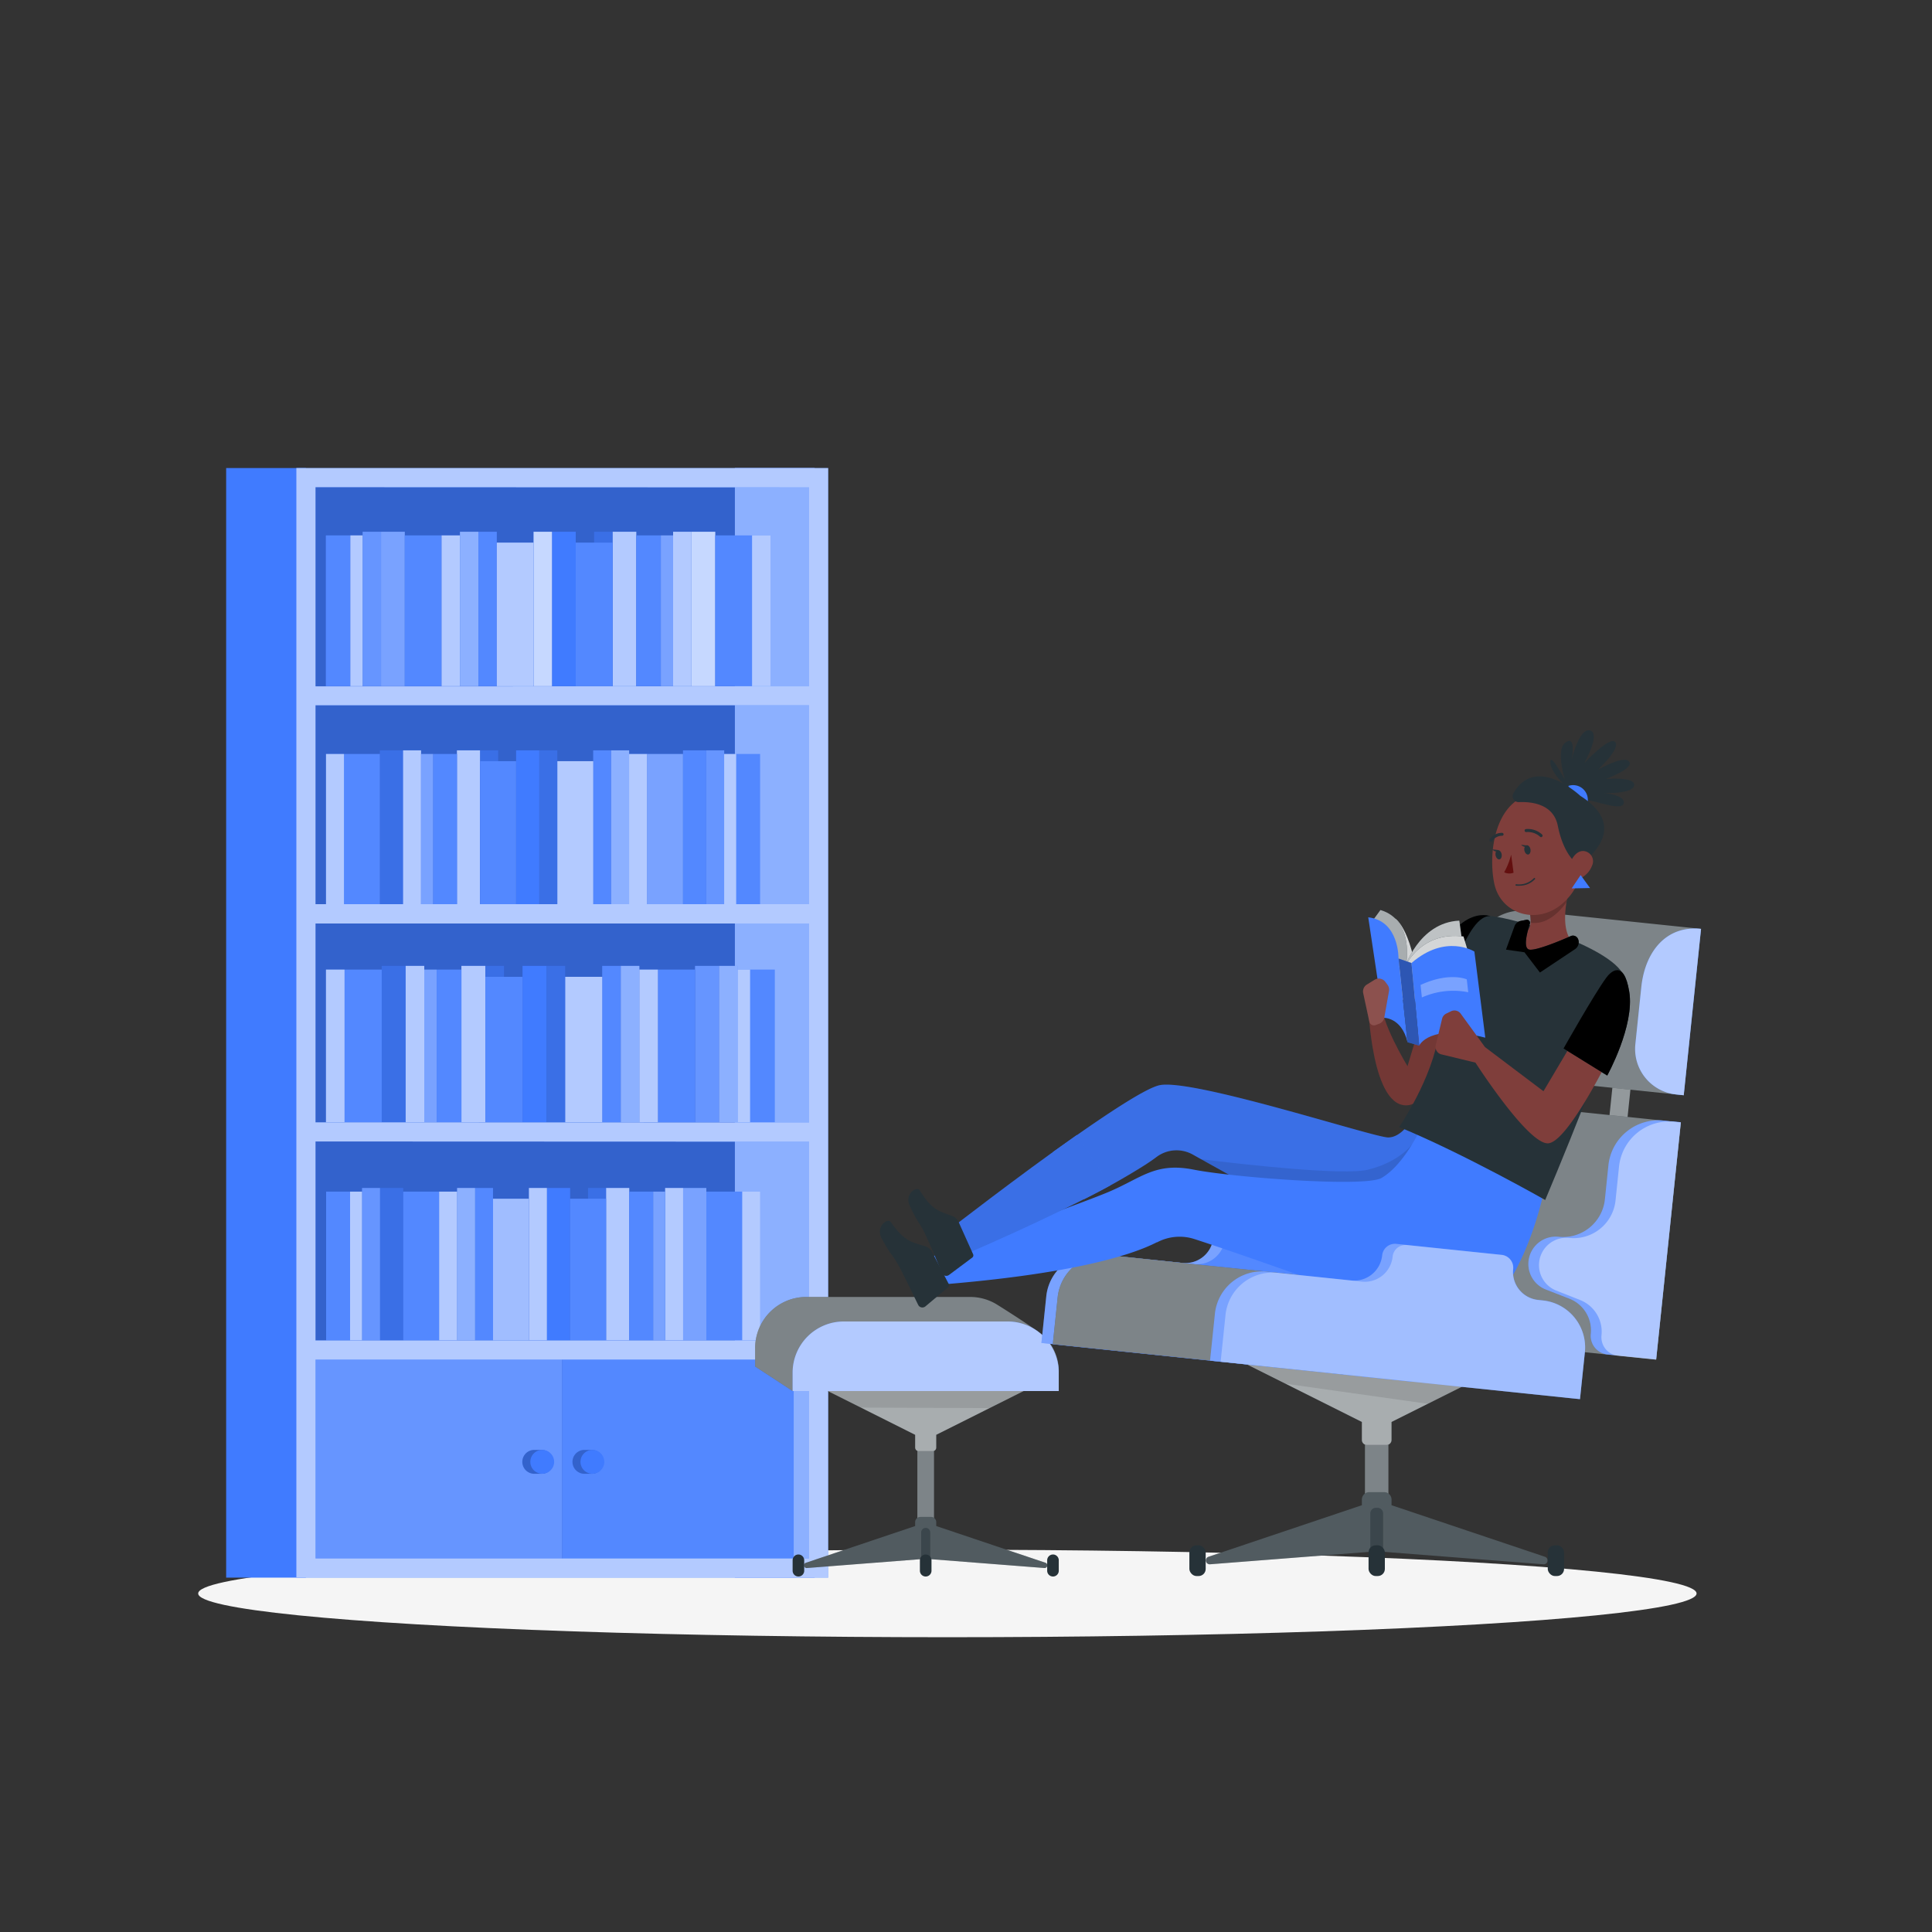 <?xml version="1.0" encoding="UTF-8"?> <svg xmlns="http://www.w3.org/2000/svg" viewBox="0 0 500 500"><rect x="0" y="0" width="500" height="500" fill="#333333" stroke="none"/><g id="freepik--Shadow--inject-13"><ellipse id="freepik--path--inject-13" cx="245.18" cy="412.39" rx="193.89" ry="11.32" style="fill:#f5f5f5"></ellipse></g><g id="freepik--Bookshelf--inject-13"><rect x="79.17" y="123.6" width="112.01" height="282.21" transform="translate(270.35 529.42) rotate(180)" style="fill:#407BFF"></rect><rect x="79.17" y="123.6" width="112.01" height="282.21" transform="translate(270.35 529.42) rotate(180)" style="opacity:0.2"></rect><path d="M58.53,121.13V408.29H79.17V121.13Z" style="fill:#407BFF"></path><path d="M190.19,121.13V408.29h20.64V121.13Z" style="fill:#407BFF"></path><path d="M190.19,121.13V408.29h20.64V121.13Z" style="fill:#fff;opacity:0.4"></path><rect x="123.81" y="137.62" width="4.76" height="39.95" style="fill:#407BFF"></rect><rect x="123.81" y="137.62" width="4.76" height="39.95" style="fill:#fff;opacity:0.1"></rect><rect x="119.04" y="137.62" width="4.76" height="39.95" style="fill:#407BFF"></rect><rect x="119.04" y="137.62" width="4.76" height="39.95" style="fill:#fff;opacity:0.4"></rect><rect x="128.57" y="140.43" width="9.52" height="37.15" style="fill:#407BFF"></rect><rect x="128.57" y="140.43" width="9.52" height="37.15" style="fill:#fff;opacity:0.6"></rect><rect x="142.85" y="137.62" width="6.15" height="39.95" style="fill:#407BFF"></rect><rect x="138.09" y="137.62" width="4.76" height="39.95" style="fill:#407BFF"></rect><rect x="138.09" y="137.62" width="4.76" height="39.95" style="fill:#fff;opacity:0.7"></rect><rect x="178.96" y="137.62" width="6.15" height="39.95" style="fill:#407BFF"></rect><rect x="178.96" y="137.62" width="6.15" height="39.95" style="fill:#fff;opacity:0.7"></rect><rect x="174.2" y="137.62" width="4.76" height="39.95" style="fill:#407BFF"></rect><rect x="174.2" y="137.62" width="4.76" height="39.95" style="fill:#fff;opacity:0.6"></rect><rect x="158.52" y="137.62" width="6.15" height="39.95" style="fill:#407BFF"></rect><rect x="158.52" y="137.62" width="6.15" height="39.95" style="fill:#fff;opacity:0.6"></rect><rect x="153.76" y="137.62" width="4.76" height="39.95" style="fill:#407BFF"></rect><rect x="153.76" y="137.62" width="4.76" height="39.95" style="opacity:0.1"></rect><rect x="185.11" y="138.56" width="9.52" height="39.01" style="fill:#407BFF"></rect><rect x="185.11" y="138.56" width="9.52" height="39.01" style="fill:#fff;opacity:0.1"></rect><rect x="194.64" y="138.56" width="4.76" height="39.01" style="fill:#407BFF"></rect><rect x="194.64" y="138.56" width="4.76" height="39.01" style="fill:#fff;opacity:0.6"></rect><rect x="164.68" y="138.56" width="6.35" height="39.01" style="fill:#407BFF"></rect><rect x="164.68" y="138.56" width="6.35" height="39.01" style="fill:#fff;opacity:0.1"></rect><rect x="171.03" y="138.56" width="3.17" height="39.01" style="fill:#407BFF"></rect><rect x="171.03" y="138.56" width="3.17" height="39.01" style="fill:#fff;opacity:0.3"></rect><rect x="149" y="140.43" width="9.52" height="37.15" style="fill:#407BFF"></rect><rect x="149" y="140.43" width="9.52" height="37.15" style="fill:#fff;opacity:0.1"></rect><rect x="98.61" y="137.62" width="6.15" height="39.95" style="fill:#407BFF"></rect><rect x="98.61" y="137.62" width="6.15" height="39.95" style="fill:#fff;opacity:0.3"></rect><rect x="93.85" y="137.62" width="4.76" height="39.95" style="fill:#407BFF"></rect><rect x="93.85" y="137.62" width="4.76" height="39.95" style="fill:#fff;opacity:0.2"></rect><rect x="104.76" y="138.56" width="9.52" height="39.01" style="fill:#407BFF"></rect><rect x="104.76" y="138.56" width="9.52" height="39.01" style="fill:#fff;opacity:0.1"></rect><rect x="114.28" y="138.56" width="4.76" height="39.01" style="fill:#407BFF"></rect><rect x="114.28" y="138.56" width="4.76" height="39.01" style="fill:#fff;opacity:0.6"></rect><rect x="84.33" y="138.56" width="6.35" height="39.01" style="fill:#407BFF"></rect><rect x="84.33" y="138.56" width="6.35" height="39.01" style="fill:#fff;opacity:0.1"></rect><rect x="90.67" y="138.56" width="3.17" height="39.01" style="fill:#407BFF"></rect><rect x="90.67" y="138.56" width="3.17" height="39.01" style="fill:#fff;opacity:0.6"></rect><rect x="153.52" y="194.19" width="4.65" height="39.84" transform="translate(311.69 428.22) rotate(180)" style="fill:#407BFF"></rect><rect x="153.52" y="194.19" width="4.65" height="39.84" transform="translate(311.69 428.22) rotate(180)" style="fill:#fff;opacity:0.1"></rect><rect x="158.17" y="194.19" width="4.65" height="39.84" transform="translate(320.99 428.22) rotate(180)" style="fill:#407BFF"></rect><rect x="158.17" y="194.19" width="4.65" height="39.84" transform="translate(320.99 428.22) rotate(180)" style="fill:#fff;opacity:0.4"></rect><rect x="144.22" y="196.99" width="9.3" height="37.04" transform="translate(297.75 431.02) rotate(180)" style="fill:#407BFF"></rect><rect x="144.22" y="196.99" width="9.3" height="37.04" transform="translate(297.75 431.02) rotate(180)" style="fill:#fff;opacity:0.6"></rect><rect x="133.57" y="194.19" width="6.01" height="39.84" transform="translate(273.15 428.22) rotate(180)" style="fill:#407BFF"></rect><rect x="139.58" y="194.19" width="4.65" height="39.84" transform="translate(283.8 428.22) rotate(180)" style="fill:#407BFF"></rect><rect x="139.58" y="194.19" width="4.65" height="39.84" transform="translate(283.8 428.22) rotate(180)" style="opacity:0.1"></rect><rect x="98.31" y="194.19" width="6.01" height="39.84" transform="translate(202.63 428.22) rotate(180)" style="fill:#407BFF"></rect><rect x="98.31" y="194.19" width="6.01" height="39.84" transform="translate(202.63 428.22) rotate(180)" style="opacity:0.1"></rect><rect x="104.32" y="194.19" width="4.65" height="39.84" transform="translate(213.29 428.22) rotate(180)" style="fill:#407BFF"></rect><rect x="104.32" y="194.19" width="4.65" height="39.84" transform="translate(213.29 428.22) rotate(180)" style="fill:#fff;opacity:0.6"></rect><rect x="118.27" y="194.19" width="6.01" height="39.84" transform="translate(242.54 428.22) rotate(180)" style="fill:#407BFF"></rect><rect x="118.27" y="194.19" width="6.01" height="39.84" transform="translate(242.54 428.22) rotate(180)" style="fill:#fff;opacity:0.6"></rect><rect x="124.27" y="194.19" width="4.65" height="39.84" transform="translate(253.19 428.22) rotate(180)" style="fill:#407BFF"></rect><rect x="124.27" y="194.19" width="4.65" height="39.84" transform="translate(253.19 428.22) rotate(180)" style="opacity:0.1"></rect><rect x="89.02" y="195.14" width="9.3" height="38.89" transform="translate(187.33 429.16) rotate(180)" style="fill:#407BFF"></rect><rect x="89.02" y="195.14" width="9.3" height="38.89" transform="translate(187.33 429.16) rotate(180)" style="fill:#fff;opacity:0.1"></rect><rect x="84.37" y="195.14" width="4.65" height="38.89" transform="translate(173.39 429.16) rotate(180)" style="fill:#407BFF"></rect><rect x="84.37" y="195.14" width="4.65" height="38.89" transform="translate(173.39 429.16) rotate(180)" style="fill:#fff;opacity:0.6"></rect><rect x="112.07" y="195.14" width="6.2" height="38.89" transform="translate(230.33 429.16) rotate(180)" style="fill:#407BFF"></rect><rect x="112.07" y="195.14" width="6.2" height="38.89" transform="translate(230.33 429.16) rotate(180)" style="fill:#fff;opacity:0.1"></rect><rect x="108.97" y="195.14" width="3.1" height="38.89" transform="translate(221.04 429.16) rotate(180)" style="fill:#407BFF"></rect><rect x="108.97" y="195.14" width="3.1" height="38.89" transform="translate(221.04 429.16) rotate(180)" style="fill:#fff;opacity:0.3"></rect><rect x="124.27" y="196.99" width="9.3" height="37.04" transform="translate(257.84 431.02) rotate(180)" style="fill:#407BFF"></rect><rect x="124.27" y="196.99" width="9.3" height="37.04" transform="translate(257.84 431.02) rotate(180)" style="fill:#fff;opacity:0.1"></rect><rect x="176.76" y="194.19" width="6.01" height="39.84" transform="translate(359.53 428.22) rotate(180)" style="fill:#407BFF"></rect><rect x="176.76" y="194.19" width="6.01" height="39.84" transform="translate(359.53 428.22) rotate(180)" style="fill:#fff;opacity:0.1"></rect><rect x="182.77" y="194.19" width="4.65" height="39.84" transform="translate(370.19 428.22) rotate(180)" style="fill:#407BFF"></rect><rect x="182.77" y="194.19" width="4.65" height="39.84" transform="translate(370.19 428.22) rotate(180)" style="fill:#fff;opacity:0.2"></rect><rect x="167.47" y="195.14" width="9.3" height="38.89" transform="translate(344.23 429.16) rotate(180)" style="fill:#407BFF"></rect><rect x="167.47" y="195.14" width="9.3" height="38.89" transform="translate(344.23 429.16) rotate(180)" style="fill:#fff;opacity:0.3"></rect><rect x="162.82" y="195.14" width="4.65" height="38.89" transform="translate(330.28 429.16) rotate(180)" style="fill:#407BFF"></rect><rect x="162.82" y="195.14" width="4.65" height="38.89" transform="translate(330.28 429.16) rotate(180)" style="fill:#fff;opacity:0.6"></rect><rect x="190.52" y="195.14" width="6.2" height="38.89" transform="translate(387.23 429.16) rotate(180)" style="fill:#407BFF"></rect><rect x="190.52" y="195.14" width="6.2" height="38.89" transform="translate(387.23 429.16) rotate(180)" style="fill:#fff;opacity:0.1"></rect><rect x="187.42" y="195.14" width="3.1" height="38.89" transform="translate(377.93 429.16) rotate(180)" style="fill:#407BFF"></rect><rect x="187.42" y="195.14" width="3.1" height="38.89" transform="translate(377.93 429.16) rotate(180)" style="fill:#fff;opacity:0.6"></rect><rect x="122.94" y="307.45" width="4.65" height="39.45" style="fill:#407BFF"></rect><rect x="122.94" y="307.45" width="4.65" height="39.45" style="fill:#fff;opacity:0.1"></rect><rect x="118.3" y="307.45" width="4.65" height="39.45" style="fill:#407BFF"></rect><rect x="118.3" y="307.45" width="4.65" height="39.45" style="fill:#fff;opacity:0.4"></rect><rect x="127.59" y="310.23" width="9.3" height="36.68" style="fill:#407BFF"></rect><rect x="127.59" y="310.23" width="9.3" height="36.68" style="fill:#fff;opacity:0.5"></rect><rect x="141.54" y="307.45" width="6.01" height="39.45" style="fill:#407BFF"></rect><rect x="136.89" y="307.45" width="4.65" height="39.45" style="fill:#407BFF"></rect><rect x="136.89" y="307.45" width="4.65" height="39.45" style="fill:#fff;opacity:0.6"></rect><rect x="176.79" y="307.45" width="6.01" height="39.45" style="fill:#407BFF"></rect><rect x="176.79" y="307.45" width="6.01" height="39.45" style="fill:#fff;opacity:0.3"></rect><rect x="172.14" y="307.45" width="4.65" height="39.45" style="fill:#407BFF"></rect><rect x="172.14" y="307.45" width="4.65" height="39.45" style="fill:#fff;opacity:0.6"></rect><rect x="156.84" y="307.45" width="6.01" height="39.45" style="fill:#407BFF"></rect><rect x="156.84" y="307.45" width="6.01" height="39.45" style="fill:#fff;opacity:0.6"></rect><rect x="152.19" y="307.45" width="4.65" height="39.45" style="fill:#407BFF"></rect><rect x="152.19" y="307.45" width="4.65" height="39.45" style="opacity:0.1"></rect><rect x="182.8" y="308.39" width="9.3" height="38.51" style="fill:#407BFF"></rect><rect x="182.8" y="308.39" width="9.3" height="38.51" style="fill:#fff;opacity:0.1"></rect><rect x="192.1" y="308.39" width="4.65" height="38.51" style="fill:#407BFF"></rect><rect x="192.1" y="308.39" width="4.65" height="38.51" style="fill:#fff;opacity:0.6"></rect><rect x="162.85" y="308.39" width="6.2" height="38.51" style="fill:#407BFF"></rect><rect x="162.85" y="308.39" width="6.2" height="38.51" style="fill:#fff;opacity:0.1"></rect><rect x="169.05" y="308.39" width="3.1" height="38.51" style="fill:#407BFF"></rect><rect x="169.05" y="308.39" width="3.1" height="38.51" style="fill:#fff;opacity:0.3"></rect><rect x="147.54" y="310.23" width="9.3" height="36.68" style="fill:#407BFF"></rect><rect x="147.54" y="310.23" width="9.3" height="36.68" style="fill:#fff;opacity:0.1"></rect><rect x="98.34" y="307.45" width="6.01" height="39.45" style="fill:#407BFF"></rect><rect x="98.34" y="307.45" width="6.01" height="39.45" style="opacity:0.1"></rect><rect x="93.7" y="307.45" width="4.65" height="39.45" style="fill:#407BFF"></rect><rect x="93.7" y="307.45" width="4.65" height="39.45" style="fill:#fff;opacity:0.2"></rect><rect x="104.35" y="308.39" width="9.3" height="38.51" style="fill:#407BFF"></rect><rect x="104.35" y="308.39" width="9.3" height="38.51" style="fill:#fff;opacity:0.1"></rect><rect x="113.65" y="308.39" width="4.65" height="38.51" style="fill:#407BFF"></rect><rect x="113.65" y="308.39" width="4.65" height="38.51" style="fill:#fff;opacity:0.6"></rect><rect x="84.4" y="308.39" width="6.2" height="38.51" style="fill:#407BFF"></rect><rect x="84.4" y="308.39" width="6.2" height="38.51" style="fill:#fff;opacity:0.1"></rect><rect x="90.6" y="308.39" width="3.1" height="38.51" style="fill:#407BFF"></rect><rect x="90.6" y="308.39" width="3.1" height="38.51" style="fill:#fff;opacity:0.6"></rect><rect x="155.86" y="249.96" width="4.81" height="40.49" transform="translate(316.52 540.42) rotate(180)" style="fill:#407BFF"></rect><rect x="155.86" y="249.96" width="4.81" height="40.49" transform="translate(316.52 540.42) rotate(180)" style="fill:#fff;opacity:0.1"></rect><rect x="160.66" y="249.96" width="4.81" height="40.49" transform="translate(326.13 540.42) rotate(180)" style="fill:#407BFF"></rect><rect x="160.66" y="249.96" width="4.81" height="40.49" transform="translate(326.13 540.42) rotate(180)" style="fill:#fff;opacity:0.4"></rect><rect x="146.25" y="252.81" width="9.61" height="37.65" transform="translate(302.11 543.26) rotate(180)" style="fill:#407BFF"></rect><rect x="146.25" y="252.81" width="9.61" height="37.65" transform="translate(302.11 543.26) rotate(180)" style="fill:#fff;opacity:0.6"></rect><rect x="135.23" y="249.96" width="6.21" height="40.49" transform="translate(276.67 540.42) rotate(180)" style="fill:#407BFF"></rect><rect x="141.44" y="249.96" width="4.81" height="40.49" transform="translate(287.69 540.42) rotate(180)" style="fill:#407BFF"></rect><rect x="141.44" y="249.96" width="4.81" height="40.49" transform="translate(287.69 540.42) rotate(180)" style="opacity:0.1"></rect><rect x="98.78" y="249.96" width="6.21" height="40.49" transform="translate(203.78 540.42) rotate(180)" style="fill:#407BFF"></rect><rect x="98.78" y="249.96" width="6.21" height="40.49" transform="translate(203.78 540.42) rotate(180)" style="opacity:0.1"></rect><rect x="105" y="249.96" width="4.81" height="40.49" transform="translate(214.8 540.42) rotate(180)" style="fill:#407BFF"></rect><rect x="105" y="249.96" width="4.81" height="40.49" transform="translate(214.8 540.42) rotate(180)" style="fill:#fff;opacity:0.6"></rect><rect x="119.41" y="249.96" width="6.21" height="40.49" transform="translate(245.03 540.42) rotate(180)" style="fill:#407BFF"></rect><rect x="119.41" y="249.96" width="6.21" height="40.49" transform="translate(245.03 540.42) rotate(180)" style="fill:#fff;opacity:0.6"></rect><rect x="125.62" y="249.96" width="4.81" height="40.49" transform="translate(256.05 540.42) rotate(180)" style="fill:#407BFF"></rect><rect x="125.62" y="249.96" width="4.81" height="40.49" transform="translate(256.05 540.42) rotate(180)" style="opacity:0.1"></rect><rect x="89.17" y="250.92" width="9.61" height="39.53" transform="translate(187.96 541.38) rotate(180)" style="fill:#407BFF"></rect><rect x="89.17" y="250.92" width="9.61" height="39.53" transform="translate(187.96 541.38) rotate(180)" style="fill:#fff;opacity:0.1"></rect><rect x="84.37" y="250.92" width="4.81" height="39.53" transform="translate(173.54 541.38) rotate(180)" style="fill:#407BFF"></rect><rect x="84.37" y="250.92" width="4.81" height="39.53" transform="translate(173.54 541.38) rotate(180)" style="fill:#fff;opacity:0.6"></rect><rect x="113" y="250.92" width="6.41" height="39.53" transform="translate(232.42 541.38) rotate(180)" style="fill:#407BFF"></rect><rect x="113" y="250.92" width="6.41" height="39.53" transform="translate(232.42 541.38) rotate(180)" style="fill:#fff;opacity:0.1"></rect><rect x="109.8" y="250.92" width="3.2" height="39.53" transform="translate(222.8 541.38) rotate(180)" style="fill:#407BFF"></rect><rect x="109.8" y="250.92" width="3.2" height="39.53" transform="translate(222.8 541.38) rotate(180)" style="fill:#fff;opacity:0.3"></rect><rect x="125.62" y="252.81" width="9.61" height="37.65" transform="translate(260.85 543.26) rotate(180)" style="fill:#407BFF"></rect><rect x="125.62" y="252.81" width="9.61" height="37.65" transform="translate(260.85 543.26) rotate(180)" style="fill:#fff;opacity:0.1"></rect><rect x="179.89" y="249.96" width="6.21" height="40.49" transform="translate(365.98 540.42) rotate(180)" style="fill:#407BFF"></rect><rect x="179.89" y="249.96" width="6.21" height="40.49" transform="translate(365.98 540.42) rotate(180)" style="fill:#fff;opacity:0.2"></rect><rect x="186.1" y="249.96" width="4.81" height="40.49" transform="translate(377 540.42) rotate(180)" style="fill:#407BFF"></rect><rect x="186.1" y="249.96" width="4.81" height="40.49" transform="translate(377 540.42) rotate(180)" style="fill:#fff;opacity:0.4"></rect><rect x="170.27" y="250.92" width="9.61" height="39.53" transform="translate(350.16 541.38) rotate(180)" style="fill:#407BFF"></rect><rect x="170.27" y="250.92" width="9.61" height="39.53" transform="translate(350.16 541.38) rotate(180)" style="fill:#fff;opacity:0.1"></rect><rect x="165.47" y="250.92" width="4.81" height="39.53" transform="translate(335.74 541.38) rotate(180)" style="fill:#407BFF"></rect><rect x="165.47" y="250.92" width="4.81" height="39.53" transform="translate(335.74 541.38) rotate(180)" style="fill:#fff;opacity:0.6"></rect><rect x="194.1" y="250.92" width="6.41" height="39.53" transform="translate(394.62 541.38) rotate(180)" style="fill:#407BFF"></rect><rect x="194.1" y="250.92" width="6.41" height="39.53" transform="translate(394.62 541.38) rotate(180)" style="fill:#fff;opacity:0.1"></rect><rect x="190.9" y="250.92" width="3.2" height="39.53" transform="translate(385.01 541.38) rotate(180)" style="fill:#407BFF"></rect><rect x="190.9" y="250.92" width="3.2" height="39.53" transform="translate(385.01 541.38) rotate(180)" style="fill:#fff;opacity:0.6"></rect><rect x="79.17" y="350.83" width="66.34" height="54.98" style="fill:#407BFF"></rect><rect x="79.17" y="350.83" width="66.34" height="54.98" style="fill:#fff;opacity:0.2"></rect><rect x="145.51" y="350.83" width="59.9" height="54.98" style="fill:#407BFF"></rect><rect x="145.51" y="350.83" width="59.9" height="54.98" style="fill:#fff;opacity:0.1"></rect><path d="M76.7,121.13V408.29H214.33V121.13Zm132.68,5v51.49H81.65V126.08ZM81.65,290.46V239H209.38v51.5Zm127.73,5V346.9H81.65V295.41ZM81.65,234V182.52H209.38V234Zm0,169.33V351.85H209.38v51.49Z" style="fill:#407BFF"></path><path d="M76.7,121.13V408.29H214.33V121.13Zm132.68,5v51.49H81.65V126.08ZM81.65,290.46V239H209.38v51.5Zm127.73,5V346.9H81.65V295.41ZM81.65,234V182.52H209.38V234Zm0,169.33V351.85H209.38v51.49Z" style="fill:#fff;opacity:0.6"></path><path d="M140.33,375.24h-2.24a3.09,3.09,0,0,0,0,6.17h2.24a3.09,3.09,0,0,0,0-6.17Z" style="fill:#407BFF"></path><path d="M140.33,375.24h-2.24a3.09,3.09,0,0,0,0,6.17h2.24a3.09,3.09,0,0,0,0-6.17Z" style="opacity:0.2"></path><path d="M143.41,378.32a3.08,3.08,0,1,1-3.08-3.08A3.08,3.08,0,0,1,143.41,378.32Z" style="fill:#407BFF"></path><path d="M153.31,375.24h-2.24a3.09,3.09,0,0,0,0,6.17h2.24a3.09,3.09,0,0,0,0-6.17Z" style="fill:#407BFF"></path><path d="M153.31,375.24h-2.24a3.09,3.09,0,0,0,0,6.17h2.24a3.09,3.09,0,0,0,0-6.17Z" style="opacity:0.2"></path><path d="M156.39,378.32a3.08,3.08,0,1,1-3.08-3.08A3.08,3.08,0,0,1,156.39,378.32Z" style="fill:#407BFF"></path></g><g id="freepik--Character--inject-13"><rect x="237.42" y="373.59" width="4.31" height="21.83" transform="translate(479.14 769.01) rotate(180)" style="fill:#263238"></rect><rect x="237.42" y="373.59" width="4.31" height="21.83" transform="translate(479.14 769.01) rotate(180)" style="fill:#fff;opacity:0.4"></rect><path d="M212.9,359.33h53.35l-23.95,12v3.31a.92.92,0,0,1-.92.92h-3.61a.93.93,0,0,1-.93-.92v-3.31Z" style="fill:#263238"></path><path d="M212.9,359.33h53.35l-23.95,12v3.31a.92.92,0,0,1-.92.92h-3.61a.93.93,0,0,1-.93-.92v-3.31Z" style="fill:#fff;opacity:0.6"></path><path d="M208.61,404.43l28.23-9.49v-1a1.36,1.36,0,0,1,1.36-1.36h2.74a1.36,1.36,0,0,1,1.36,1.36v1l28.23,9.49a.7.7,0,0,1-.27,1.37l-30.69-2.39-30.68,2.39A.7.7,0,0,1,208.61,404.43Z" style="fill:#263238"></path><path d="M208.61,404.43l28.23-9.49v-1a1.36,1.36,0,0,1,1.36-1.36h2.74a1.36,1.36,0,0,1,1.36,1.36v1l28.23,9.49a.7.7,0,0,1-.27,1.37l-30.69-2.39-30.68,2.39A.7.7,0,0,1,208.61,404.43Z" style="fill:#fff;opacity:0.2"></path><path d="M238.4,405.8h2.34v-9.21a1.17,1.17,0,0,0-1.17-1.17h0a1.17,1.17,0,0,0-1.17,1.17Z" style="fill:#263238"></path><path d="M238.4,405.8h2.34v-9.21a1.17,1.17,0,0,0-1.17-1.17h0a1.17,1.17,0,0,0-1.17,1.17Z" style="fill:#fff;opacity:0.1"></path><polygon points="266.25 359.33 212.9 359.33 222.8 364.28 256.1 364.41 266.25 359.33" style="opacity:0.1"></polygon><path d="M272.51,408h0a1.5,1.5,0,0,0,1.5-1.5V403.8a1.5,1.5,0,0,0-1.5-1.5h0a1.51,1.51,0,0,0-1.5,1.5v2.66A1.5,1.5,0,0,0,272.51,408Z" style="fill:#263238"></path><path d="M206.63,408h0a1.5,1.5,0,0,0,1.5-1.5V403.8a1.5,1.5,0,0,0-1.5-1.5h0a1.5,1.5,0,0,0-1.5,1.5v2.66A1.5,1.5,0,0,0,206.63,408Z" style="fill:#263238"></path><path d="M239.57,408h0a1.5,1.5,0,0,0,1.5-1.5V403.8a1.5,1.5,0,0,0-1.5-1.5h0a1.5,1.5,0,0,0-1.5,1.5v2.66A1.5,1.5,0,0,0,239.57,408Z" style="fill:#263238"></path><path d="M269.56,345.31a12.39,12.39,0,0,1,4.45,9.9V360H205.13l-9.7-6.36v-4.75a13.24,13.24,0,0,1,13.24-13.24h42.4a13.19,13.19,0,0,1,7.11,2.07C261.06,339.52,266.85,343.21,269.56,345.31Z" style="fill:#263238"></path><path d="M269.56,345.31a12.39,12.39,0,0,1,4.45,9.9V360H205.13l-9.7-6.36v-4.75a13.24,13.24,0,0,1,13.24-13.24h42.4a13.19,13.19,0,0,1,7.11,2.07C261.06,339.52,266.85,343.21,269.56,345.31Z" style="fill:#fff;opacity:0.4"></path><path d="M205.13,360H274v-4.75A13.24,13.24,0,0,0,260.77,342h-42.4a13.24,13.24,0,0,0-13.24,13.24Z" style="fill:#407BFF"></path><path d="M205.13,360H274v-4.75A13.24,13.24,0,0,0,260.77,342h-42.4a13.24,13.24,0,0,0-13.24,13.24Z" style="fill:#fff;opacity:0.6"></path><rect x="353.26" y="371.19" width="6.07" height="17.07" transform="translate(712.58 759.44) rotate(180)" style="fill:#263238"></rect><rect x="353.26" y="371.19" width="6.07" height="17.07" transform="translate(712.58 759.44) rotate(180)" style="fill:#fff;opacity:0.4"></rect><path d="M318.74,351.13h75.1L360.13,368v4.66a1.3,1.3,0,0,1-1.3,1.3h-5.08a1.3,1.3,0,0,1-1.3-1.3V368Z" style="fill:#263238"></path><path d="M318.74,351.13h75.1L360.13,368v4.66a1.3,1.3,0,0,1-1.3,1.3h-5.08a1.3,1.3,0,0,1-1.3-1.3V368Z" style="fill:#fff;opacity:0.6"></path><path d="M312.71,402.91l39.74-13.36v-1.47a1.92,1.92,0,0,1,1.92-1.91h3.85a1.92,1.92,0,0,1,1.91,1.91v1.47l39.75,13.36a1,1,0,0,1-.4,1.93l-43.19-3.37-43.19,3.37A1,1,0,0,1,312.71,402.91Z" style="fill:#263238"></path><path d="M312.71,402.91l39.74-13.36v-1.47a1.92,1.92,0,0,1,1.92-1.91h3.85a1.92,1.92,0,0,1,1.91,1.91v1.47l39.75,13.36a1,1,0,0,1-.4,1.93l-43.19-3.37-43.19,3.37A1,1,0,0,1,312.71,402.91Z" style="fill:#fff;opacity:0.2"></path><path d="M354.64,390.23h3.3a0,0,0,0,1,0,0V403.4a1.44,1.44,0,0,1-1.44,1.44h-.42a1.44,1.44,0,0,1-1.44-1.44V390.23A0,0,0,0,1,354.64,390.23Z" transform="translate(712.58 795.07) rotate(180)" style="fill:#263238"></path><path d="M354.64,390.23h3.3a0,0,0,0,1,0,0V403.4a1.44,1.44,0,0,1-1.44,1.44h-.42a1.44,1.44,0,0,1-1.44-1.44V390.23A0,0,0,0,1,354.64,390.23Z" transform="translate(712.58 795.07) rotate(180)" style="fill:#fff;opacity:0.1"></path><polygon points="318.74 351.13 393.84 351.13 369.5 363.3 332.72 358.11 318.74 351.13" style="opacity:0.1"></polygon><rect x="400.55" y="399.92" width="4.22" height="7.96" rx="1.84" transform="translate(805.33 807.8) rotate(180)" style="fill:#263238"></rect><rect x="307.81" y="399.92" width="4.22" height="7.96" rx="1.84" transform="translate(619.84 807.8) rotate(180)" style="fill:#263238"></rect><rect x="354.18" y="399.92" width="4.22" height="7.96" rx="1.84" transform="translate(712.58 807.8) rotate(-180)" style="fill:#263238"></rect><rect x="416.57" y="279.2" width="4.7" height="18.65" transform="translate(805.72 618.89) rotate(-174.06)" style="fill:#263238"></rect><rect x="416.57" y="279.2" width="4.7" height="18.65" transform="translate(805.72 618.89) rotate(-174.06)" style="fill:#fff;opacity:0.5"></rect><rect x="395.04" y="276.96" width="4.7" height="18.65" transform="translate(763.01 612.18) rotate(-174.06)" style="fill:#263238"></rect><rect x="395.04" y="276.96" width="4.7" height="18.65" transform="translate(763.01 612.18) rotate(-174.06)" style="fill:#fff;opacity:0.5"></rect><path d="M395.6,235.74l44.59,4.65h0l-4.48,43.06-46.55-4.85a11.85,11.85,0,0,1-10.56-13l1.54-14.78C381.09,241.7,386.49,234.8,395.6,235.74Z" style="fill:#263238"></path><path d="M395.6,235.74l44.59,4.65h0l-4.48,43.06-46.55-4.85a11.85,11.85,0,0,1-10.56-13l1.54-14.78C381.09,241.7,386.49,234.8,395.6,235.74Z" style="fill:#fff;opacity:0.4"></path><path d="M358.77,315.44h0a10.88,10.88,0,0,0,12-9.7l.92-8.81a13,13,0,0,1,14.23-11.55l1.77.19L381.25,347l-9.84-1a4.85,4.85,0,0,1-4.32-5.32h0a8.8,8.8,0,0,0-5.51-9.1l-6.16-2.46a7.08,7.08,0,0,1-4.43-7.31h0A7.08,7.08,0,0,1,358.77,315.44Z" style="fill:#407BFF"></path><path d="M358.77,315.44h0a10.88,10.88,0,0,0,12-9.7l.92-8.81a13,13,0,0,1,14.23-11.55l1.77.19L381.25,347l-9.84-1a4.85,4.85,0,0,1-4.32-5.32h0a8.8,8.8,0,0,0-5.51-9.1l-6.16-2.46a7.08,7.08,0,0,1-4.43-7.31h0A7.08,7.08,0,0,1,358.77,315.44Z" style="fill:#fff;opacity:0.3"></path><path d="M361.51,315.72h0a10.88,10.88,0,0,0,12-9.7l.91-8.8a13,13,0,0,1,14.24-11.55l1.77.18L384,347.24l-9.84-1a4.84,4.84,0,0,1-4.32-5.32h0a8.81,8.81,0,0,0-5.51-9.1l-6.16-2.45a7.07,7.07,0,0,1-4.43-7.31h0A7.09,7.09,0,0,1,361.51,315.72Z" style="fill:#407BFF"></path><path d="M361.51,315.72h0a10.88,10.88,0,0,0,12-9.7l.91-8.8a13,13,0,0,1,14.24-11.55l1.77.18L384,347.24l-9.84-1a4.84,4.84,0,0,1-4.32-5.32h0a8.81,8.81,0,0,0-5.51-9.1l-6.16-2.45a7.07,7.07,0,0,1-4.43-7.31h0A7.09,7.09,0,0,1,361.51,315.72Z" style="fill:#fff;opacity:0.1"></path><path d="M388.62,285.67,435,290.49l-6.39,61.39-54.42-5.67a4.84,4.84,0,0,1-4.32-5.32h0l4.54-43.67A13,13,0,0,1,388.62,285.67Z" style="fill:#263238"></path><path d="M388.62,285.67,435,290.49l-6.39,61.39-54.42-5.67a4.84,4.84,0,0,1-4.32-5.32h0l4.54-43.67A13,13,0,0,1,388.62,285.67Z" style="fill:#fff;opacity:0.4"></path><path d="M284.1,324.57,306,326.84a7.26,7.26,0,0,0,8-6.46h0a3.33,3.33,0,0,1,3.66-3l9,.94-3.62,34.81-53.52-5.57,1.26-12.11A12.23,12.23,0,0,1,284.1,324.57Z" style="fill:#407BFF"></path><path d="M284.1,324.57,306,326.84a7.26,7.26,0,0,0,8-6.46h0a3.33,3.33,0,0,1,3.66-3l9,.94-3.62,34.81-53.52-5.57,1.26-12.11A12.23,12.23,0,0,1,284.1,324.57Z" style="fill:#fff;opacity:0.3"></path><path d="M317,320.69h0a3.34,3.34,0,0,1,3.67-3l24.51,2.55a3.34,3.34,0,0,1,3,3.67h0a7.25,7.25,0,0,0,6.47,8l1.23.13a12.23,12.23,0,0,1,10.9,13.43l-1.26,12.12-93-9.68,1.26-12.12a12.23,12.23,0,0,1,13.43-10.89L309,327.16A7.26,7.26,0,0,0,317,320.69Z" style="fill:#407BFF"></path><path d="M317,320.69h0a3.34,3.34,0,0,1,3.67-3l24.51,2.55a3.34,3.34,0,0,1,3,3.67h0a7.25,7.25,0,0,0,6.47,8l1.23.13a12.23,12.23,0,0,1,10.9,13.43l-1.26,12.12-93-9.68,1.26-12.12a12.23,12.23,0,0,1,13.43-10.89L309,327.16A7.26,7.26,0,0,0,317,320.69Z" style="fill:#fff;opacity:0.1"></path><path d="M336.69,330l1.23.13a12.23,12.23,0,0,1,10.9,13.43l-1.26,12.12-75.1-7.82,1.26-12.12a12.23,12.23,0,0,1,13.43-10.89L309,327.16Z" style="fill:#263238"></path><path d="M336.69,330l1.23.13a12.23,12.23,0,0,1,10.9,13.43l-1.26,12.12-75.1-7.82,1.26-12.12a12.23,12.23,0,0,1,13.43-10.89L309,327.16Z" style="fill:#fff;opacity:0.4"></path><path d="M395.58,326.39a7.08,7.08,0,0,1,7.77-6.31,10.89,10.89,0,0,0,12-9.7l.91-8.81A13,13,0,0,1,430.46,290l1.77.19v0c.33,0,.66,0,1,.06l1.76.18-6.39,61.39-2.74-.29h0l-9.84-1a4.84,4.84,0,0,1-4.32-5.32,8.8,8.8,0,0,0-5.51-9.1L400,333.7A7.08,7.08,0,0,1,395.58,326.39Z" style="fill:#407BFF"></path><path d="M395.58,326.39a7.08,7.08,0,0,1,7.77-6.31,10.89,10.89,0,0,0,12-9.7l.91-8.81A13,13,0,0,1,430.46,290l1.77.19v0c.33,0,.66,0,1,.06l1.76.18-6.39,61.39-2.74-.29h0l-9.84-1a4.84,4.84,0,0,1-4.32-5.32,8.8,8.8,0,0,0-5.51-9.1L400,333.7A7.08,7.08,0,0,1,395.58,326.39Z" style="fill:#fff;opacity:0.3"></path><path d="M406.1,320.37h0a10.9,10.9,0,0,0,12-9.7l.91-8.81a13,13,0,0,1,14.24-11.55l1.76.18-6.39,61.39-9.84-1a4.83,4.83,0,0,1-4.31-5.32h0a8.81,8.81,0,0,0-5.51-9.1L402.75,334a7.08,7.08,0,0,1-4.42-7.31h0A7.07,7.07,0,0,1,406.1,320.37Z" style="fill:#fff;opacity:0.4"></path><path d="M392.64,303.06,366,288.73s-2.87,5.73-6.81,5.64-50.49-15.31-59.09-13.52c-4,.84-16,9-27.68,17.38l8.08,12.15a177.74,177.74,0,0,0,16-9c1-.66,1.94-1.3,2.76-1.92a8.62,8.62,0,0,1,9.4-.68l2.43,1.36c11.77,6.59,33.11,18.4,39.51,21.07,9,3.75,13.13,14.47,28.36,9S392.64,303.06,392.64,303.06Z" style="fill:#407BFF"></path><path d="M392.64,303.06,366,288.73s-2.87,5.73-6.81,5.64-50.49-15.31-59.09-13.52c-4,.84-16,9-27.68,17.38l8.08,12.15a177.74,177.74,0,0,0,16-9c1-.66,1.94-1.3,2.76-1.92a8.62,8.62,0,0,1,9.4-.68l2.43,1.36c11.77,6.59,33.11,18.4,39.51,21.07,9,3.75,13.13,14.47,28.36,9S392.64,303.06,392.64,303.06Z" style="opacity:0.1"></path><path d="M354.1,302.7c-6.31,1.58-32-1.31-43.38-2.71l.34.19c7.23,4.05,18.08,10.07,26.85,14.73l13.44-2.54,15.83-7-1.75-9.2S362.25,300.65,354.1,302.7Z" style="opacity:0.1"></path><path d="M399.45,308.79s-8.06,38.79-28.11,32.91c-18.07-5.29-41.52-14.25-61.57-20.82l-.68-.22a12.42,12.42,0,0,0-9.61.84l-.1,0c-6.11,3.14-21.22,8.23-57.32,11.06l-1.79-7.05S278.59,312,287,308.43s12-7.7,21.92-5.73,44.33,4.65,48.63,2.15c6.13-3.58,10.5-13.61,10.5-13.61Z" style="fill:#407BFF"></path><path d="M241.29,324.16l4.23,8.11a.73.73,0,0,1-.17.9l-5.84,4.91a1.23,1.23,0,0,1-1.73-.13,1.64,1.64,0,0,1-.14-.22c-1.48-3-2.67-5.63-4.58-9.27-2.24-4.3-2.19-2.94-4.89-8-1.63-3,1.54-5.38,2.38-4.18,3.83,5.52,5.93,5.2,9.23,6.38A2.91,2.91,0,0,1,241.29,324.16Z" style="fill:#263238"></path><path d="M385.66,237.09s-10.07-4-17.05,19.1l8.52,7.12Z" style="fill:#263238"></path><path d="M385.66,237.09s-10.07-4-17.05,19.1l8.52,7.12Z"></path><path d="M354.1,260.22s.84,27.25,10.51,25.78c7.35-1.12,12.46-25,12.46-25l-6.87-4.8-5.94,19.74S357,264,357.6,259.17C357.7,258.27,354.1,260.22,354.1,260.22Z" style="fill:#7f3e3b"></path><path d="M354.1,260.22s.84,27.25,10.51,25.78c7.35-1.12,12.46-25,12.46-25l-6.87-4.8-5.94,19.74S357,264,357.6,259.17C357.7,258.27,354.1,260.22,354.1,260.22Z" style="opacity:0.1"></path><path d="M362.09,291.67s8.67-12.52,10.35-24.6,7.44-30.29,13.22-30,35.19,9,34.92,17.09-20.68,56.4-20.68,56.4S378.8,298.56,362.09,291.67Z" style="fill:#263238"></path><path d="M361.09,237.72s5,3.11,6.21,21h-6.21Z" style="fill:#263238"></path><path d="M361.09,237.72s5,3.11,6.21,21h-6.21Z" style="fill:#fff;opacity:0.8"></path><path d="M363.91,249.68s2.21-11.55-6.65-14.17L355,238.6,360.82,250Z" style="fill:#263238"></path><path d="M363.91,249.68s2.21-11.55-6.65-14.17L355,238.6,360.82,250Z" style="fill:#fff;opacity:0.6"></path><path d="M363.37,250.82s3.69-12.09,14.3-12.56l2.33,17L363.37,257Z" style="fill:#263238"></path><path d="M363.37,250.82s3.69-12.09,14.3-12.56l2.33,17L363.37,257Z" style="fill:#fff;opacity:0.7"></path><path d="M363.91,249.68s4-8.67,14.84-7.32l1.27,4.23V250l-15.76,2.35Z" style="fill:#263238"></path><path d="M363.91,249.68s4-8.67,14.84-7.32l1.27,4.23V250l-15.76,2.35Z" style="fill:#fff;opacity:0.8"></path><path d="M365.29,249.23l2,21.38s2.47-5.82,17.1-2.06l-2.82-22.29S374.15,241.54,365.29,249.23Z" style="fill:#407BFF"></path><path d="M361.93,248.06s.22-9.76-7.83-10.66l3.91,26s4.68-.22,6.25,6.29Z" style="fill:#407BFF"></path><polygon points="367.3 270.61 365.29 249.23 361.93 248.06 364.26 269.74 367.3 270.61" style="fill:#407BFF"></polygon><polygon points="367.3 270.61 365.29 249.23 361.93 248.06 364.26 269.74 367.3 270.61" style="opacity:0.3"></polygon><path d="M353.73,254.81l2-1.23a2.09,2.09,0,0,1,2.78.51l.57.77a2.08,2.08,0,0,1,.39,1.62l-1.22,6.87a2.07,2.07,0,0,1-1.32,1.59l-.93.35a1.22,1.22,0,0,1-1.62-.9L352.79,257A2.1,2.1,0,0,1,353.73,254.81Z" style="fill:#7f3e3b"></path><path d="M353.73,254.81l2-1.23a2.09,2.09,0,0,1,2.78.51l.57.77a2.08,2.08,0,0,1,.39,1.62l-1.22,6.87a2.07,2.07,0,0,1-1.32,1.59l-.93.35a1.22,1.22,0,0,1-1.62-.9L352.79,257A2.1,2.1,0,0,1,353.73,254.81Z" style="fill:#fff;opacity:0.1"></path><path d="M417,272.62s-11.14,22.92-16.33,23.27S381.84,275,381.84,275l-8.78-2.12a2,2,0,0,1-1.49-2.43l1.64-6.79a2,2,0,0,1,1.07-1.34l1.23-.6a2,2,0,0,1,2.55.66l6.25,8.6,15.14,11.43,8.06-13.59Z" style="fill:#7f3e3b"></path><path d="M415.65,253.1c1-1.41,4.57-5.19,6,3.58s-5.7,21.67-5.7,21.67l-11.31-7S412.5,257.4,415.65,253.1Z" style="fill:#263238"></path><path d="M415.65,253.1c1-1.41,4.57-5.19,6,3.58s-5.7,21.67-5.7,21.67l-11.31-7S412.5,257.4,415.65,253.1Z"></path><path d="M367.64,254.91l.34,3.23a20,20,0,0,1,12-1.35l-.38-3.33S375.14,251.44,367.64,254.91Z" style="fill:#fff;opacity:0.3"></path><path d="M406.06,205.23s-4-10.68-1-13,1.7,4.3,1.7,4.3,1.92-8.25,4.75-7.48-1.48,8.42-1.48,8.42,6.63-7.13,8-5.41-4.47,7.13-4.47,7.13,6.79-3.89,8.08-2.07-6.1,4.48-6.1,4.48,7.65-.69,7.39,1.63-7.77,2-7.77,2,5.88.58,5,2.82-10.06-2.19-12.12-1Z" style="fill:#263238"></path><path d="M410.93,207a3.81,3.81,0,1,1-3.8-3.81A3.8,3.8,0,0,1,410.93,207Z" style="fill:#407BFF"></path><path d="M394,241.8l-.77,2.69,2.93,2.66,8.16-1.68,1.35-.68a2,2,0,0,1,1.33-.86c-3.18-3.45-1.8-10.48-.55-15.26l-10.62,7C396.34,238.62,396.45,240.6,394,241.8Z" style="fill:#7f3e3b"></path><path d="M403.93,230.3l-8.14,5.37a12.65,12.65,0,0,1,.3,3.13c4.06.6,7.28-2.52,9.27-5.24.19-1.21.44-2.39.7-3.5Z" style="opacity:0.2"></path><path d="M395,238.05a.8.8,0,0,1,.94,1c-.72,2.21-1.85,6.41-.13,6.71s8-2.29,10.7-3.5a1.42,1.42,0,0,1,1.88.74h0a2.14,2.14,0,0,1-.77,2.64l-9.09,6.05-4-5.24-4.78-.69,2.21-6.07a2.14,2.14,0,0,1,1.56-1.35Z" style="fill:#263238"></path><path d="M395,238.05a.8.8,0,0,1,.94,1c-.72,2.21-1.85,6.41-.13,6.71s8-2.29,10.7-3.5a1.42,1.42,0,0,1,1.88.74h0a2.14,2.14,0,0,1-.77,2.64l-9.09,6.05-4-5.24-4.78-.69,2.21-6.07a2.14,2.14,0,0,1,1.56-1.35Z"></path><path d="M410,217.68c-.77,8.21-.93,11.7-5.22,15.78-6.46,6.15-16.38,3.4-18.08-4.87-1.52-7.46,0-19.68,8.17-22.64a11.25,11.25,0,0,1,14.48,6.59A11.39,11.39,0,0,1,410,217.68Z" style="fill:#7f3e3b"></path><path d="M396.09,219.82c.11.66-.15,1.26-.58,1.33s-.87-.41-1-1.06.16-1.26.58-1.34S396,219.2,396.09,219.82Z" style="fill:#263238"></path><path d="M388.63,221.08c.11.67-.16,1.26-.58,1.33s-.88-.41-1-1.07.15-1.26.58-1.32S388.51,220.42,388.63,221.08Z" style="fill:#263238"></path><path d="M387.84,220l-1.66-.19S387.2,220.94,387.84,220Z" style="fill:#263238"></path><path d="M391.08,221.17a17.83,17.83,0,0,1-1.8,4.57,3,3,0,0,0,2.43.12Z" style="fill:#630f0f"></path><path d="M393.37,229.22a5.47,5.47,0,0,1-1,0,.19.19,0,0,1-.17-.21h0a.21.21,0,0,1,.22-.17,5.33,5.33,0,0,0,4.54-1.57.2.2,0,0,1,.28,0,.19.19,0,0,1,0,.27A5.46,5.46,0,0,1,393.37,229.22Z" style="fill:#263238"></path><path d="M399,216.62a.4.4,0,0,1-.46-.1,4.66,4.66,0,0,0-3.53-1.18.39.39,0,0,1-.44-.35.4.4,0,0,1,.34-.43h0a5.39,5.39,0,0,1,4.22,1.45.4.4,0,0,1-.05.55h0A.21.21,0,0,1,399,216.62Z" style="fill:#263238"></path><path d="M386,217.8a.44.44,0,0,1-.4-.05.41.41,0,0,1-.07-.56,3.86,3.86,0,0,1,3.23-1.65.39.39,0,0,1,.37.39v0a.38.38,0,0,1-.41.36h0a3.15,3.15,0,0,0-2.52,1.33A.4.4,0,0,1,386,217.8Z" style="fill:#263238"></path><path d="M395.33,218.82l-1.67-.19S394.67,219.69,395.33,218.82Z" style="fill:#263238"></path><path d="M391.69,205.28a1.53,1.53,0,0,0,1.36,2.31c3.37-.15,9,.49,10.11,6.13,1.63,8.16,5.43,10.18,5.43,10.18s14.51-9,.42-17.92C409,206,397.53,195.09,391.69,205.28Z" style="fill:#263238"></path><path d="M412,224.08a5.9,5.9,0,0,1-3.11,3.27c-1.91.82-3.14-.82-2.85-2.78.28-1.76,1.6-4.3,3.62-4.33a2.67,2.67,0,0,1,2.62,2.71A2.77,2.77,0,0,1,412,224.08Z" style="fill:#7f3e3b"></path><polygon points="406.75 229.92 409.07 226.47 411.5 229.82 406.75 229.92" style="fill:#407BFF"></polygon><path d="M406.51,204.65s-5.24-4.3-5.28-7.43S406.51,204.65,406.51,204.65Z" style="fill:#263238"></path><path d="M315.91,352.42l-2.75-.29L314.42,340a12.23,12.23,0,0,1,13.43-10.9l21.85,2.28a7.27,7.27,0,0,0,8-6.47h0a3.33,3.33,0,0,1,3.66-3l24.51,2.55h0l2.75.28a3.35,3.35,0,0,1,3,3.67,7.25,7.25,0,0,0,6.46,8l1.23.13A12.22,12.22,0,0,1,410.16,350L408.9,362.1l-2.75-.28h0L324,353.26l-8-.84Z" style="fill:#407BFF"></path><path d="M315.91,352.42l-2.75-.29L314.42,340a12.23,12.23,0,0,1,13.43-10.9l21.85,2.28a7.27,7.27,0,0,0,8-6.47h0a3.33,3.33,0,0,1,3.66-3l24.51,2.55h0l2.75.28a3.35,3.35,0,0,1,3,3.67,7.25,7.25,0,0,0,6.46,8l1.23.13A12.22,12.22,0,0,1,410.16,350L408.9,362.1l-2.75-.28h0L324,353.26l-8-.84Z" style="fill:#fff;opacity:0.3"></path><path d="M360.41,325.22h0a3.34,3.34,0,0,1,3.67-3l24.51,2.55a3.35,3.35,0,0,1,3,3.67h0a7.25,7.25,0,0,0,6.46,8l1.23.13A12.22,12.22,0,0,1,410.16,350L408.9,362.1l-93-9.68,1.26-12.11a12.23,12.23,0,0,1,13.43-10.9l21.85,2.27A7.24,7.24,0,0,0,360.41,325.22Z" style="fill:#fff;opacity:0.3"></path><path d="M433.75,283.24l2,.21,4.48-43.06h0c-9.11-.95-14.51,6-15.46,15.06l-1.54,14.78A11.84,11.84,0,0,0,433.75,283.24Z" style="fill:#407BFF"></path><path d="M433.75,283.24l2,.21,4.48-43.06h0c-9.11-.95-14.51,6-15.46,15.06l-1.54,14.78A11.84,11.84,0,0,0,433.75,283.24Z" style="fill:#fff;opacity:0.6"></path><path d="M249.94,324.54s21.6-9.18,37.36-17.74l-8.61-13.07c-15.23,10.7-32.51,24.12-32.51,24.12Z" style="fill:#407BFF"></path><path d="M249.94,324.54s21.6-9.18,37.36-17.74l-8.61-13.07c-15.23,10.7-32.51,24.12-32.51,24.12Z" style="opacity:0.1"></path><path d="M248.15,316.39l3.69,8.2a.73.73,0,0,1-.23.88l-6,4.48a1.21,1.21,0,0,1-1.69-.23,1,1,0,0,1-.13-.22c-1.28-3-2.3-5.68-4-9.36-2-4.35-2-3-4.35-8.09-1.42-3.06,1.82-5.19,2.58-4,3.44,5.63,5.52,5.44,8.69,6.78A2.89,2.89,0,0,1,248.15,316.39Z" style="fill:#263238"></path></g></svg> 